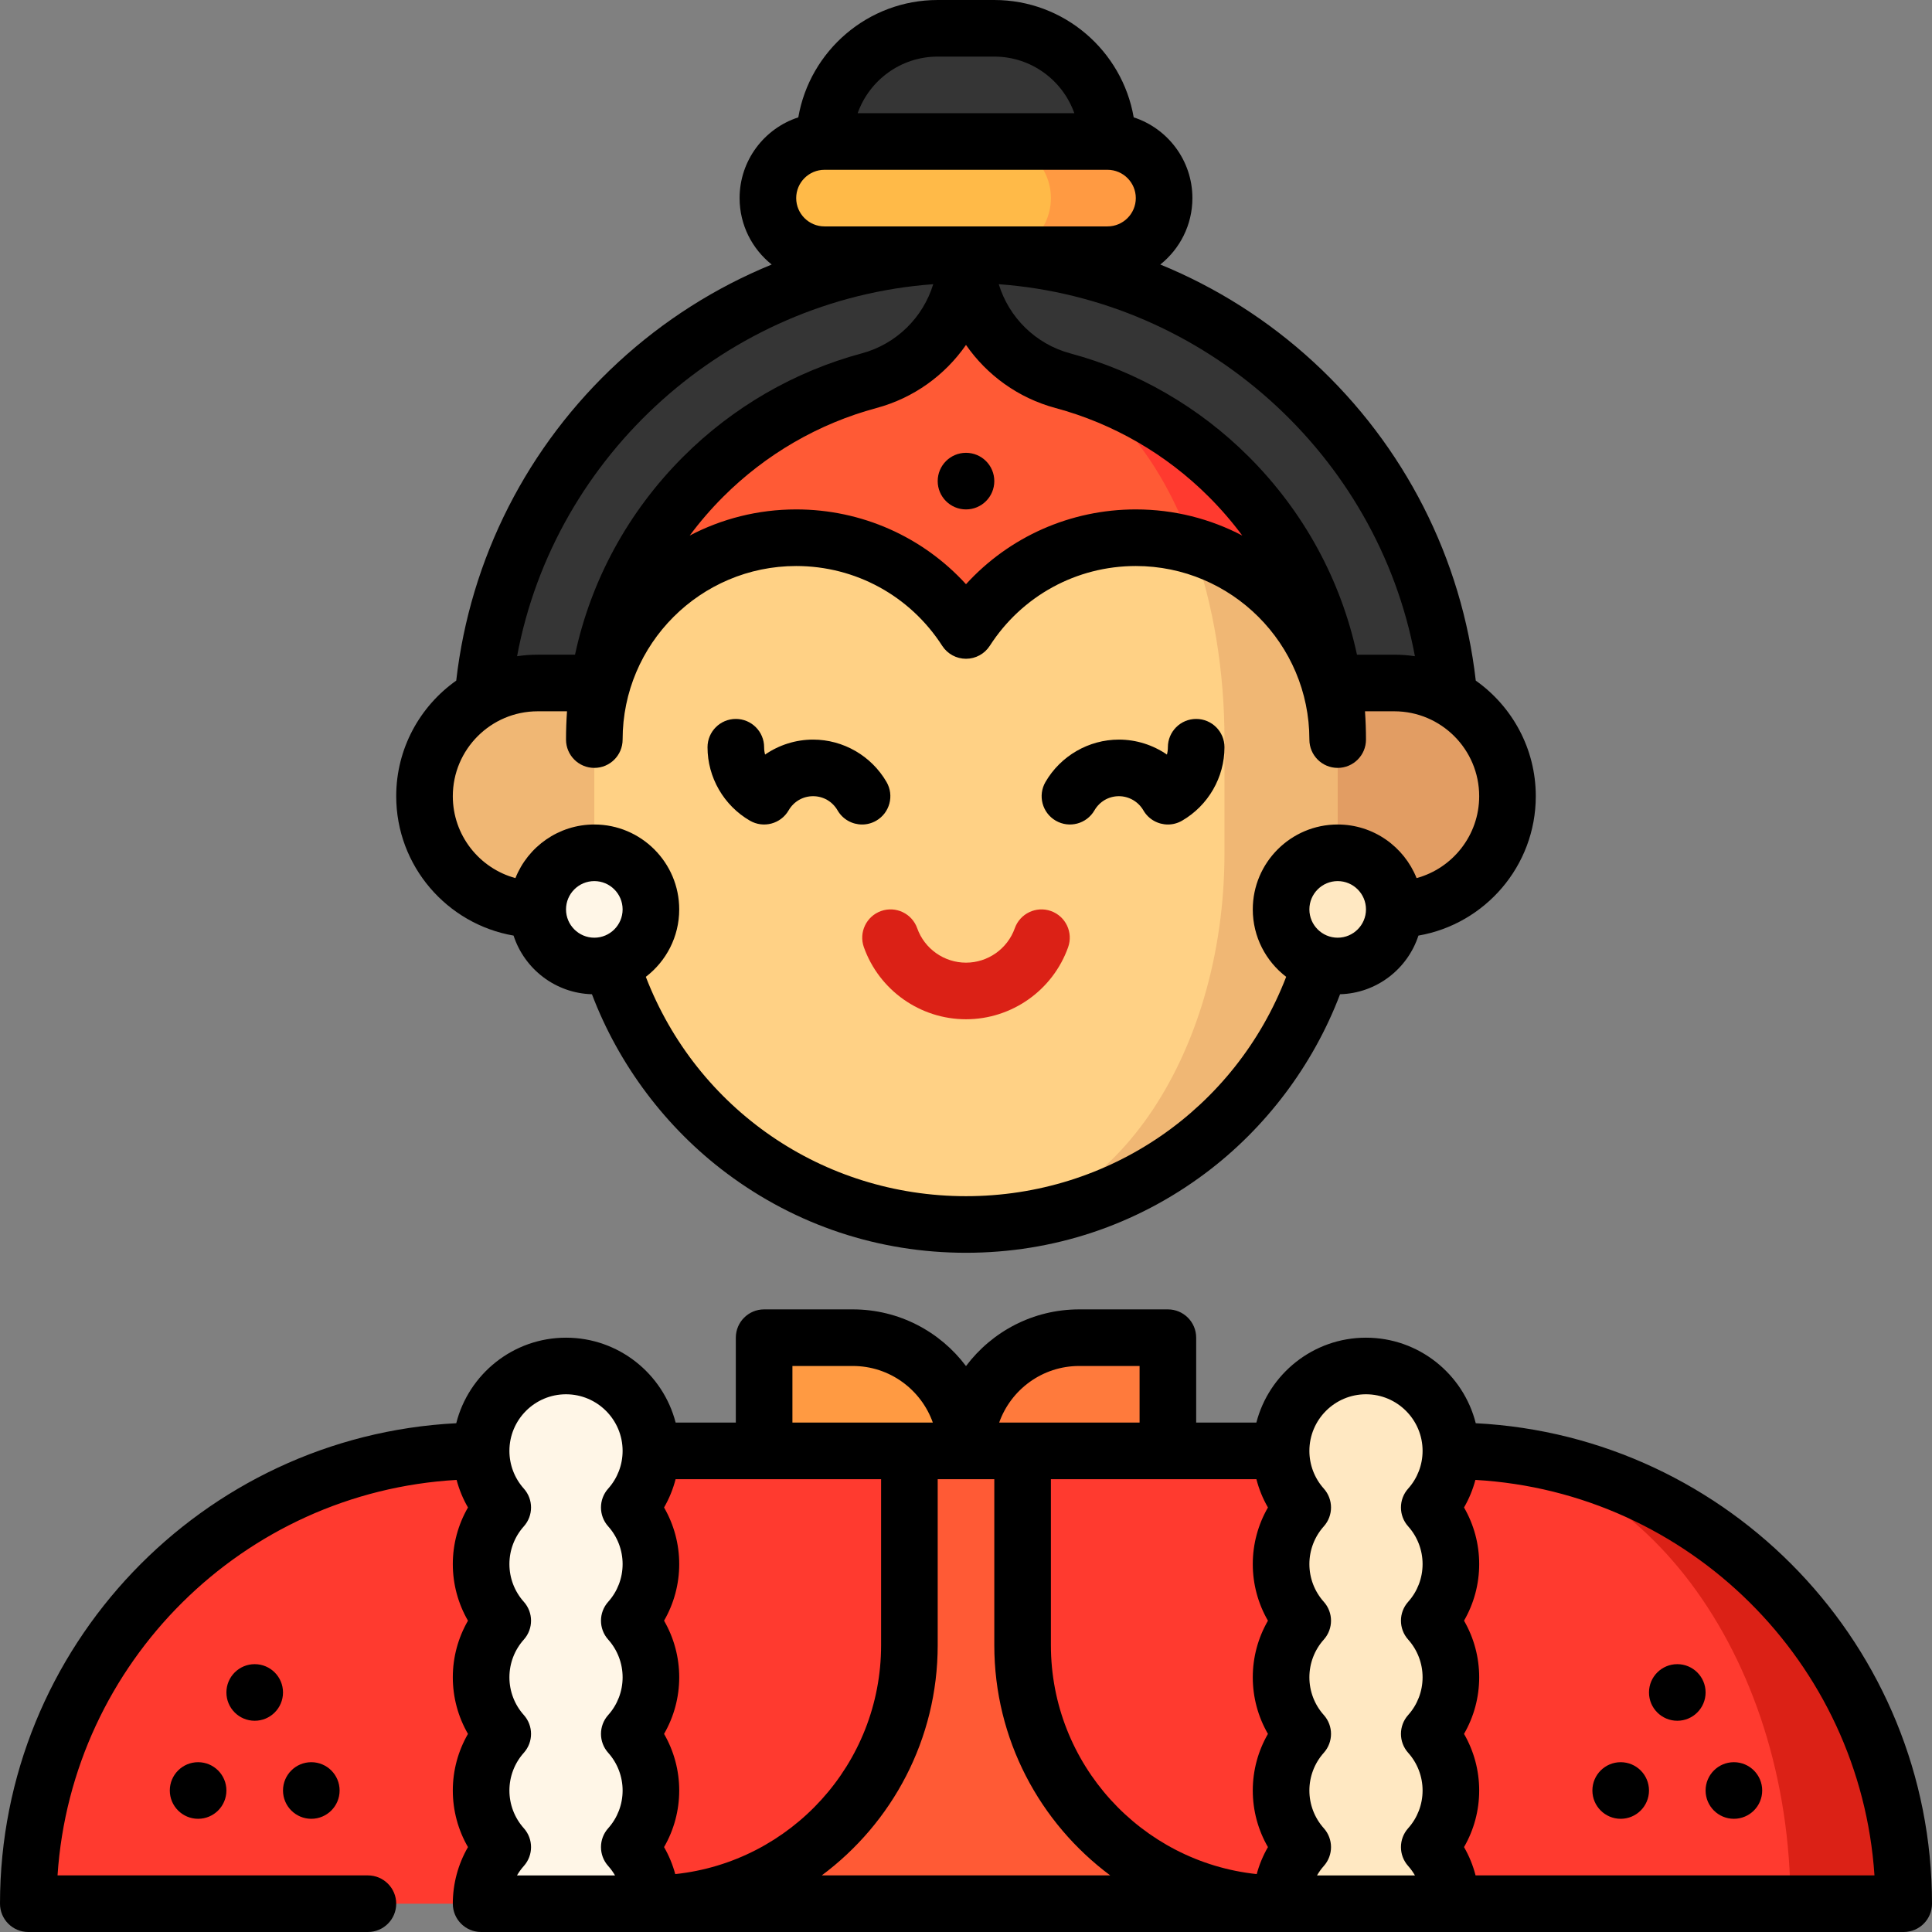 <svg id="Capa_1" enable-background="new 0 0 512 512" height="512" viewBox="0 0 512 512" width="512" xmlns="http://www.w3.org/2000/svg"><rect x="0" y="0" width="512" height="512" fill="#808080" stroke="none"/><g><path d="m286 354.5c-16.5 0-30 13.5-30 30l-30 60h83.5v-90z" fill="#ff7a3c"/><path d="m226 354.5h-23.5v90h53.5v-60c0-16.5-13.5-30-30-30z" fill="#ff9a42"/><path d="m271 384.5h-30l-68.5 120h167z" fill="#ff5a35"/><path d="m127.5 384.5c-66.274 0-120 53.726-120 120h120l22.5-22.5 22.5 22.5c37.831 0 68.5-30.668 68.5-68.5v-51.5z" fill="#ff3a2f"/><path d="m384.5 384.5 90 120h30c0-66.274-53.726-120-120-120z" fill="#db2116"/><path d="m384.5 384.5h-113.5v51.5c0 37.832 30.669 68.5 68.5 68.5l22.5-22.5 22.5 22.5h90c0-66.274-40.294-120-90-120z" fill="#ff3a2f"/><path d="m166.766 399.5c3.564-3.981 5.734-9.236 5.734-15 0-12.426-10.074-22.5-22.5-22.5s-22.5 10.074-22.5 22.5c0 5.764 2.17 11.019 5.734 15-3.564 3.981-5.734 9.236-5.734 15s2.17 11.019 5.734 15c-3.564 3.981-5.734 9.236-5.734 15s2.17 11.019 5.734 15c-3.564 3.981-5.734 9.236-5.734 15s2.17 11.019 5.734 15c-3.564 3.981-5.734 9.236-5.734 15h45c0-5.764-2.17-11.019-5.734-15 3.564-3.981 5.734-9.236 5.734-15s-2.17-11.019-5.734-15c3.564-3.981 5.734-9.236 5.734-15s-2.17-11.019-5.734-15c3.564-3.981 5.734-9.236 5.734-15s-2.17-11.019-5.734-15z" fill="#fff6e7"/><path d="m378.766 399.5c3.564-3.981 5.734-9.236 5.734-15 0-12.426-10.074-22.5-22.5-22.5s-22.5 10.074-22.5 22.5c0 5.764 2.17 11.019 5.734 15-3.564 3.981-5.734 9.236-5.734 15s2.17 11.019 5.734 15c-3.564 3.981-5.734 9.236-5.734 15s2.17 11.019 5.734 15c-3.564 3.981-5.734 9.236-5.734 15s2.17 11.019 5.734 15c-3.564 3.981-5.734 9.236-5.734 15h45c0-5.764-2.17-11.019-5.734-15 3.564-3.981 5.734-9.236 5.734-15s-2.17-11.019-5.734-15c3.564-3.981 5.734-9.236 5.734-15s-2.17-11.019-5.734-15c3.564-3.981 5.734-9.236 5.734-15s-2.17-11.019-5.734-15z" fill="#ffe8c2"/><path d="m256 67.5c-70.969 0-128.5 57.531-128.5 128.5v15h257v-15c0-70.969-57.531-128.5-128.5-128.5z" fill="#353535"/><path d="m142.5 181c-16.569 0-30 13.432-30 30 0 16.569 13.431 30 30 30h113.5v-60z" fill="#f0b774"/><path d="m369.5 181h-113.5v60h113.5c16.569 0 30-13.431 30-30 0-16.568-13.431-30-30-30z" fill="#e29d63"/><path d="m325.65 126.35c-12.643-12.643-27.868-21.131-43.978-25.463l-5.477 47.709 78.305 47.404c0-25.208-9.617-50.417-28.85-69.65z" fill="#ff3a2f"/><path d="m301 142.5c-8.955 0-17.392 2.205-24.805 6.097l-20.195 175.903c54.4 0 98.5-44.1 98.5-98.5v-30c0-29.547-23.953-53.5-53.5-53.5z" fill="#f0b774"/><path d="m307.535 126.35c-7.435-12.643-16.388-21.131-25.862-25.463-15.126-4.067-25.673-17.724-25.673-33.387 0 15.663-10.547 29.32-25.672 33.387-16.11 4.332-31.335 12.82-43.978 25.463-19.233 19.233-28.85 44.442-28.85 69.65h98.5l60.003-51.352c-2.342-6.508-5.156-12.665-8.468-18.298z" fill="#ff5a35"/><path d="m256 167.081c-9.52-14.783-26.11-24.581-45-24.581-29.547 0-53.5 23.953-53.5 53.5v30c0 54.4 44.1 98.5 98.5 98.5 37.832 0 68.5-44.1 68.5-98.5v-30c0-17.825-2.842-35.64-8.497-51.352-4.762-1.389-9.793-2.148-15.003-2.148-18.89 0-35.48 9.799-45 24.581z" fill="#ffd185"/><circle cx="157.5" cy="241" fill="#fff6e7" r="15"/><circle cx="354.5" cy="241" fill="#ffe8c2" r="15"/><path d="m263.5 7.5h-15c-16.569 0-30 13.432-30 30l37.5 15 37.5-15c0-16.568-13.431-30-30-30z" fill="#353535"/><path d="m293.5 37.5h-30v30h30c8.284 0 15-6.716 15-15s-6.716-15-15-15z" fill="#ff9a42"/><path d="m278.5 52.5c0-8.284-6.716-15-15-15h-45c-8.284 0-15 6.716-15 15s6.716 15 15 15h45c8.284 0 15-6.716 15-15z" fill="#ffba48"/><path d="m256 270.115c-12.127 0-23.005-7.677-27.067-19.103-1.387-3.903.652-8.191 4.555-9.579 3.902-1.386 8.191.652 9.579 4.555 1.94 5.459 7.138 9.127 12.933 9.127s10.993-3.668 12.933-9.127c1.388-3.903 5.677-5.94 9.579-4.555 3.903 1.388 5.942 5.676 4.555 9.579-4.062 11.426-14.94 19.103-27.067 19.103z" fill="#db2116"/><path d="m198.741 217.49c3.584 2.077 8.173.854 10.249-2.73 1.364-2.354 3.789-3.76 6.487-3.76s5.123 1.405 6.487 3.76c1.391 2.4 3.909 3.742 6.497 3.742 1.276 0 2.569-.326 3.753-1.012 3.584-2.076 4.806-6.665 2.73-10.25-4.017-6.933-11.476-11.24-19.466-11.24-4.604 0-9.031 1.43-12.725 3.967-.166-.623-.252-1.275-.252-1.944 0-4.142-3.358-7.5-7.5-7.5s-7.5 3.358-7.5 7.5c-.001 7.992 4.306 15.451 11.24 19.467z"/><path d="m136.101 247.943c2.871 8.828 11.06 15.272 20.769 15.541 7.11 18.723 19.619 35.413 35.732 47.462 18.417 13.774 40.339 21.054 63.398 21.054s44.981-7.28 63.398-21.054c16.112-12.05 28.622-28.74 35.732-47.462 9.709-.269 17.898-6.714 20.769-15.541 17.638-3.047 31.101-18.447 31.101-36.943 0-12.641-6.294-23.833-15.905-30.63-3.705-32.343-18.866-62.194-42.96-84.402-12.038-11.095-25.808-19.799-40.643-25.867 5.179-4.125 8.508-10.48 8.508-17.601 0-9.984-6.539-18.466-15.557-21.399-3.047-17.638-18.447-31.101-36.943-31.101h-15c-18.496 0-33.896 13.463-36.943 31.101-9.018 2.933-15.557 11.415-15.557 21.399 0 7.121 3.329 13.476 8.509 17.602-14.836 6.069-28.605 14.772-40.643 25.867-24.095 22.207-39.256 52.059-42.961 84.402-9.612 6.796-15.905 17.988-15.905 30.629 0 18.496 13.463 33.896 31.101 36.943zm21.399.557c-4.136 0-7.5-3.364-7.5-7.5s3.364-7.5 7.5-7.5 7.5 3.364 7.5 7.5-3.364 7.5-7.5 7.5zm197 0c-4.136 0-7.5-3.364-7.5-7.5s3.364-7.5 7.5-7.5 7.5 3.364 7.5 7.5-3.364 7.5-7.5 7.5zm20.466-74.597c-1.785-.262-3.61-.403-5.466-.403h-9.886c-4.242-19.727-14.054-37.847-28.661-52.453-13.131-13.131-29.499-22.606-47.333-27.402-9.225-2.481-16.262-9.557-18.934-18.328 54.542 3.979 100.313 45.094 110.28 98.586zm-45.751-31.977c-8.442-4.422-18.043-6.926-28.215-6.926-17.342 0-33.541 7.262-45 19.821-11.459-12.559-27.658-19.821-45-19.821-10.172 0-19.773 2.504-28.215 6.926 2.675-3.606 5.635-7.04 8.868-10.273 11.274-11.275 25.321-19.409 40.622-23.523 9.893-2.661 18.18-8.727 23.725-16.72 5.545 7.993 13.832 14.059 23.725 16.72 15.3 4.114 29.347 12.249 40.622 23.523 3.233 3.234 6.193 6.667 8.868 10.273zm-80.715-126.926h15c9.778 0 18.114 6.271 21.21 15h-57.42c3.096-8.729 11.432-15 21.21-15zm-30 30h75c4.136 0 7.5 3.364 7.5 7.5s-3.364 7.5-7.5 7.5h-75c-4.136 0-7.5-3.364-7.5-7.5s3.364-7.5 7.5-7.5zm28.814 30.316c-2.672 8.771-9.71 15.847-18.934 18.328-17.835 4.796-34.203 14.271-47.333 27.402-14.607 14.606-24.419 32.727-28.661 52.453h-9.886c-1.857 0-3.681.141-5.467.403 9.967-53.491 55.738-94.606 110.281-98.586zm-104.814 113.184h7.764c-.173 2.485-.264 4.985-.264 7.5 0 4.142 3.358 7.5 7.5 7.5s7.5-3.358 7.5-7.5c0-25.364 20.636-46 46-46 15.704 0 30.169 7.903 38.694 21.142 1.38 2.144 3.756 3.439 6.306 3.439s4.925-1.295 6.306-3.439c8.525-13.239 22.99-21.142 38.694-21.142 25.364 0 46 20.636 46 46 0 4.142 3.358 7.5 7.5 7.5s7.5-3.358 7.5-7.5c0-2.515-.091-5.015-.264-7.5h7.764c12.407 0 22.5 10.093 22.5 22.5 0 10.362-7.042 19.105-16.591 21.707-3.309-8.313-11.431-14.207-20.909-14.207-12.407 0-22.5 10.093-22.5 22.5 0 7.277 3.475 13.755 8.85 17.87-13.493 35.008-46.85 58.13-84.85 58.13s-71.357-23.122-84.85-58.13c5.375-4.115 8.85-10.593 8.85-17.87 0-12.407-10.093-22.5-22.5-22.5-9.478 0-17.601 5.894-20.909 14.207-9.549-2.602-16.591-11.345-16.591-21.707 0-12.407 10.093-22.5 22.5-22.5z"/><path d="m279.787 217.49c3.585 2.076 8.173.855 10.25-2.73 1.364-2.354 3.789-3.76 6.487-3.76 2.658 0 5.144 1.44 6.487 3.76 1.391 2.4 3.909 3.742 6.497 3.742 1.276 0 2.569-.326 3.753-1.012 6.933-4.017 11.24-11.476 11.24-19.466 0-4.142-3.358-7.5-7.5-7.5s-7.5 3.358-7.5 7.5c0 .669-.086 1.321-.252 1.944-3.694-2.538-8.122-3.967-12.725-3.967-7.991 0-15.45 4.307-19.466 11.24-2.078 3.584-.855 8.173 2.729 10.249z"/><path d="m391.09 377.169c-3.28-13.01-15.077-22.669-29.09-22.669-13.953 0-25.712 9.575-29.051 22.5h-15.949v-22.5c0-4.142-3.358-7.5-7.5-7.5h-23.5c-12.253 0-23.153 5.907-30 15.023-6.847-9.116-17.747-15.023-30-15.023h-23.5c-4.142 0-7.5 3.358-7.5 7.5v22.5h-15.949c-3.339-12.925-15.097-22.5-29.051-22.5-14.013 0-25.81 9.659-29.09 22.669-67.253 3.441-120.91 59.237-120.91 127.331 0 4.142 3.358 7.5 7.5 7.5h90c4.142 0 7.5-3.358 7.5-7.5s-3.358-7.5-7.5-7.5h-82.253c3.733-56.402 49.223-101.572 105.757-104.807.678 2.556 1.689 5.013 3.015 7.307-2.618 4.528-4.019 9.69-4.019 15s1.401 10.472 4.019 15c-2.618 4.528-4.019 9.69-4.019 15s1.401 10.472 4.019 15c-2.618 4.528-4.019 9.69-4.019 15s1.401 10.472 4.019 15c-2.618 4.528-4.019 9.69-4.019 15 0 4.142 3.358 7.5 7.5 7.5h377c4.142 0 7.5-3.358 7.5-7.5 0-68.094-53.657-123.89-120.91-127.331zm-229.912 27.333c2.464 2.753 3.822 6.304 3.822 9.998s-1.357 7.245-3.822 9.998c-2.549 2.848-2.549 7.157 0 10.005 2.464 2.753 3.822 6.304 3.822 9.998s-1.357 7.245-3.822 9.998c-2.549 2.848-2.549 7.157 0 10.005 2.464 2.753 3.822 6.304 3.822 9.998s-1.357 7.245-3.822 9.998c-2.549 2.848-2.549 7.157 0 10.005.693.774 1.299 1.612 1.811 2.498h-25.979c.512-.886 1.118-1.723 1.811-2.498 2.549-2.848 2.549-7.157 0-10.005-2.464-2.753-3.822-6.304-3.822-9.998s1.357-7.245 3.822-9.998c2.549-2.848 2.549-7.157 0-10.005-2.464-2.753-3.822-6.304-3.822-9.998s1.357-7.245 3.822-9.998c2.549-2.848 2.549-7.157 0-10.005-2.464-2.753-3.822-6.304-3.822-9.998s1.357-7.245 3.822-9.998c2.549-2.848 2.549-7.157 0-10.005-2.464-2.753-3.822-6.304-3.822-9.998 0-8.271 6.729-15 15-15s15 6.729 15 15c0 3.694-1.357 7.245-3.822 9.998-2.548 2.848-2.548 7.158.001 10.005zm124.822-42.502h16v15h-37.21c3.096-8.729 11.432-15 21.21-15zm-76 0h16c9.778 0 18.114 6.271 21.21 15h-37.21zm-31.052 134.656c-.678-2.501-1.668-4.908-2.967-7.156 2.618-4.528 4.019-9.69 4.019-15s-1.401-10.472-4.019-15c2.618-4.528 4.019-9.69 4.019-15s-1.401-10.472-4.019-15c2.618-4.528 4.019-9.69 4.019-15s-1.401-10.472-4.019-15c1.359-2.351 2.382-4.875 3.06-7.5h54.459v44c0 31.458-23.937 57.425-54.552 60.656zm38.829.344c18.63-13.864 30.723-36.045 30.723-61v-44h15v44c0 24.955 12.093 47.136 30.723 61zm118.242-67.5c-2.618 4.528-4.019 9.69-4.019 15s1.401 10.472 4.019 15c-2.618 4.528-4.019 9.69-4.019 15s1.401 10.472 4.019 15c-1.3 2.249-2.298 4.654-2.975 7.155-30.612-3.235-54.544-29.2-54.544-60.655v-44h54.459c.677 2.625 1.701 5.149 3.06 7.5-2.618 4.528-4.019 9.69-4.019 15s1.401 10.472 4.019 15zm37.159-24.998c2.464 2.753 3.822 6.303 3.822 9.998s-1.357 7.245-3.822 9.998c-2.549 2.848-2.549 7.157 0 10.005 2.464 2.753 3.822 6.303 3.822 9.998s-1.357 7.245-3.822 9.998c-2.549 2.848-2.549 7.157 0 10.005 2.464 2.753 3.822 6.303 3.822 9.998s-1.357 7.245-3.822 9.998c-2.549 2.848-2.549 7.157 0 10.005.692.773 1.286 1.614 1.798 2.498h-25.952c.512-.884 1.106-1.725 1.798-2.498 2.549-2.848 2.549-7.157 0-10.005-2.464-2.753-3.822-6.303-3.822-9.998s1.357-7.245 3.822-9.998c2.549-2.848 2.549-7.157 0-10.005-2.464-2.753-3.822-6.303-3.822-9.998s1.357-7.245 3.822-9.998c2.549-2.848 2.549-7.157 0-10.005-2.464-2.753-3.822-6.303-3.822-9.998s1.357-7.245 3.822-9.998c2.549-2.848 2.549-7.157 0-10.005-2.464-2.753-3.822-6.303-3.822-9.998 0-8.271 6.729-15 15-15s15 6.729 15 15c0 3.694-1.357 7.245-3.822 9.998-2.549 2.848-2.549 7.158 0 10.005zm17.863 92.498c-.677-2.625-1.701-5.149-3.06-7.5 2.618-4.528 4.019-9.69 4.019-15s-1.401-10.472-4.019-15c2.618-4.528 4.019-9.69 4.019-15s-1.401-10.472-4.019-15c2.618-4.528 4.019-9.69 4.019-15s-1.401-10.472-4.019-15c1.326-2.294 2.337-4.751 3.015-7.307 56.534 3.235 102.024 48.405 105.757 104.807z"/><circle cx="256" cy="127.5" r="7.5"/><circle cx="67.5" cy="448.519" r="7.5"/><circle cx="52.5" cy="474.5" r="7.5"/><circle cx="82.5" cy="474.5" r="7.5"/><circle cx="444.5" cy="448.519" r="7.5"/><circle cx="459.5" cy="474.5" r="7.5"/><circle cx="429.5" cy="474.5" r="7.5"/></g></svg>